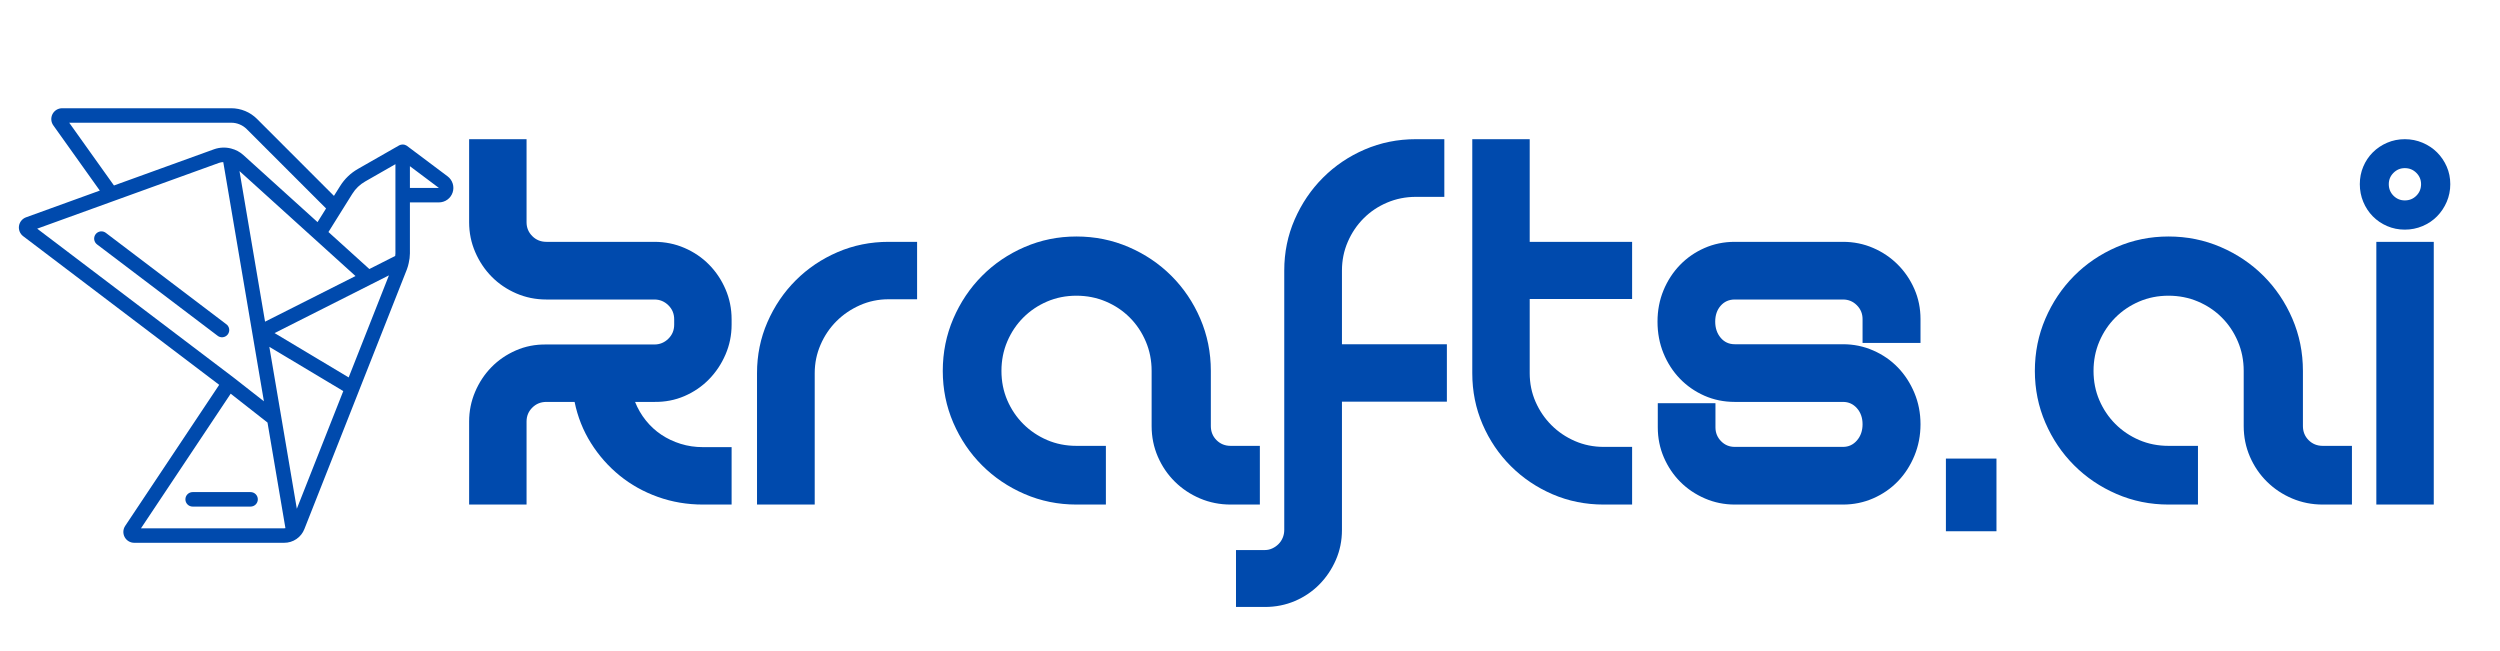 <svg xmlns="http://www.w3.org/2000/svg" xmlns:xlink="http://www.w3.org/1999/xlink" width="1920" zoomAndPan="magnify" viewBox="0 0 1440 375" height="500" preserveAspectRatio="xMidYMid meet" version="1.0"><defs><g/><clipPath id="d3d0418c9c"><path d="M 10.84 62.348 L 261.34 62.348 L 261.34 312.848 L 10.84 312.848 Z M 10.84 62.348 " clip-rule="nonzero"/></clipPath></defs><g fill="#004aad" fill-opacity="1"><g transform="translate(262.907, 290.625)"><g><path d="M 141.969 0 C 132.895 0 124.258 -1.461 116.062 -4.391 C 107.863 -7.316 100.52 -11.414 94.031 -16.688 C 87.539 -21.957 82.023 -28.203 77.484 -35.422 C 72.953 -42.641 69.812 -50.539 68.062 -59.125 L 51.812 -59.125 C 48.594 -59.125 45.883 -58.023 43.688 -55.828 C 41.488 -53.641 40.391 -50.984 40.391 -47.859 L 40.391 0 L 7.312 0 L 7.312 -47.859 C 7.312 -53.805 8.457 -59.488 10.75 -64.906 C 13.051 -70.32 16.176 -75.051 20.125 -79.094 C 24.07 -83.145 28.754 -86.363 34.172 -88.75 C 39.586 -91.145 45.469 -92.297 51.812 -92.203 L 114.016 -92.203 C 117.129 -92.203 119.805 -93.301 122.047 -95.5 C 124.297 -97.695 125.422 -100.406 125.422 -103.625 L 125.422 -106.688 C 125.422 -109.906 124.297 -112.613 122.047 -114.812 C 119.805 -117.008 117.129 -118.109 114.016 -118.109 L 51.812 -118.109 C 45.664 -118.109 39.883 -119.281 34.469 -121.625 C 29.051 -123.969 24.344 -127.16 20.344 -131.203 C 16.344 -135.254 13.172 -139.988 10.828 -145.406 C 8.484 -150.82 7.312 -156.551 7.312 -162.594 L 7.312 -210.453 L 40.391 -210.453 L 40.391 -162.594 C 40.391 -159.477 41.488 -156.82 43.688 -154.625 C 45.883 -152.426 48.594 -151.328 51.812 -151.328 L 114.016 -151.328 C 120.16 -151.328 125.938 -150.156 131.344 -147.812 C 136.758 -145.477 141.469 -142.285 145.469 -138.234 C 149.477 -134.18 152.648 -129.445 154.984 -124.031 C 157.328 -118.613 158.5 -112.832 158.5 -106.688 L 158.5 -103.625 C 158.5 -97.57 157.328 -91.836 154.984 -86.422 C 152.648 -81.004 149.477 -76.242 145.469 -72.141 C 141.469 -68.047 136.758 -64.828 131.344 -62.484 C 125.938 -60.148 120.109 -59.031 113.859 -59.125 L 102.891 -59.125 C 104.453 -55.219 106.523 -51.656 109.109 -48.438 C 111.691 -45.219 114.664 -42.484 118.031 -40.234 C 121.395 -37.992 125.102 -36.238 129.156 -34.969 C 133.207 -33.707 137.477 -33.078 141.969 -33.078 L 158.5 -33.078 L 158.5 0 Z M 141.969 0 "/></g></g><g transform="translate(428.729, 290.625)"><g><path d="M 99.516 -151.328 L 99.516 -118.25 L 83.125 -118.25 C 77.27 -118.25 71.754 -117.102 66.578 -114.812 C 61.41 -112.52 56.898 -109.445 53.047 -105.594 C 49.191 -101.738 46.145 -97.223 43.906 -92.047 C 41.664 -86.879 40.547 -81.422 40.547 -75.672 L 40.547 0 L 7.312 0 L 7.312 -75.672 C 7.312 -86.109 9.312 -95.91 13.312 -105.078 C 17.312 -114.254 22.75 -122.281 29.625 -129.156 C 36.508 -136.031 44.535 -141.441 53.703 -145.391 C 62.879 -149.348 72.688 -151.328 83.125 -151.328 Z M 99.516 -151.328 "/></g></g><g transform="translate(535.569, 290.625)"><g><path d="M 173.281 0 C 167.039 0 161.16 -1.172 155.641 -3.516 C 150.129 -5.859 145.301 -9.078 141.156 -13.172 C 137.008 -17.266 133.738 -22.066 131.344 -27.578 C 128.957 -33.098 127.766 -38.977 127.766 -45.219 L 127.766 -76.984 C 127.766 -83.035 126.641 -88.691 124.391 -93.953 C 122.148 -99.223 119.078 -103.812 115.172 -107.719 C 111.273 -111.625 106.691 -114.695 101.422 -116.938 C 96.148 -119.176 90.492 -120.297 84.453 -120.297 C 78.398 -120.297 72.766 -119.176 67.547 -116.938 C 62.328 -114.695 57.766 -111.625 53.859 -107.719 C 49.953 -103.812 46.875 -99.223 44.625 -93.953 C 42.383 -88.691 41.266 -83.035 41.266 -76.984 C 41.266 -70.93 42.383 -65.297 44.625 -60.078 C 46.875 -54.859 49.953 -50.297 53.859 -46.391 C 57.766 -42.492 62.328 -39.422 67.547 -37.172 C 72.766 -34.93 78.398 -33.812 84.453 -33.812 L 101.422 -33.812 L 101.422 0 L 84.453 0 C 73.91 0 63.957 -2.02 54.594 -6.062 C 45.227 -10.113 37.055 -15.629 30.078 -22.609 C 23.098 -29.586 17.582 -37.758 13.531 -47.125 C 9.488 -56.488 7.469 -66.441 7.469 -76.984 C 7.469 -87.617 9.488 -97.645 13.531 -107.062 C 17.582 -116.477 23.098 -124.695 30.078 -131.719 C 37.055 -138.738 45.227 -144.273 54.594 -148.328 C 63.957 -152.379 73.91 -154.406 84.453 -154.406 C 95.086 -154.406 105.109 -152.379 114.516 -148.328 C 123.93 -144.273 132.148 -138.738 139.172 -131.719 C 146.203 -124.695 151.742 -116.477 155.797 -107.062 C 159.848 -97.645 161.875 -87.617 161.875 -76.984 L 161.875 -45.219 C 161.875 -42 162.969 -39.289 165.156 -37.094 C 167.352 -34.906 170.062 -33.812 173.281 -33.812 L 190.109 -33.812 L 190.109 0 Z M 173.281 0 "/></g></g><g transform="translate(732.418, 290.625)"><g><path d="M -20.484 58.984 L -20.484 26.203 L -3.812 26.203 C -2.344 26.203 -0.926 25.883 0.438 25.25 C 1.801 24.613 2.992 23.781 4.016 22.75 C 5.047 21.727 5.852 20.508 6.438 19.094 C 7.02 17.688 7.312 16.203 7.312 14.641 L 7.312 -134.797 C 7.312 -145.234 9.312 -155.035 13.312 -164.203 C 17.312 -173.379 22.75 -181.406 29.625 -188.281 C 36.508 -195.164 44.535 -200.582 53.703 -204.531 C 62.879 -208.477 72.688 -210.453 83.125 -210.453 L 99.516 -210.453 L 99.516 -177.234 L 83.125 -177.234 C 77.27 -177.234 71.754 -176.133 66.578 -173.938 C 61.41 -171.75 56.898 -168.727 53.047 -164.875 C 49.191 -161.02 46.145 -156.504 43.906 -151.328 C 41.664 -146.16 40.547 -140.648 40.547 -134.797 L 40.547 -92.344 L 100.984 -92.344 L 100.984 -59.281 L 40.547 -59.281 L 40.547 14.641 C 40.547 20.785 39.375 26.539 37.031 31.906 C 34.688 37.27 31.516 41.977 27.516 46.031 C 23.516 50.082 18.832 53.254 13.469 55.547 C 8.102 57.836 2.344 58.984 -3.812 58.984 Z M -20.484 58.984 "/></g></g><g transform="translate(840.721, 290.625)"><g><path d="M 99.375 -151.328 L 99.375 -118.406 L 40.391 -118.406 L 40.391 -75.672 C 40.391 -69.816 41.508 -64.328 43.75 -59.203 C 46 -54.078 49.051 -49.586 52.906 -45.734 C 56.758 -41.879 61.27 -38.828 66.438 -36.578 C 71.613 -34.336 77.129 -33.219 82.984 -33.219 L 99.375 -33.219 L 99.375 0 L 82.984 0 C 72.547 0 62.738 -1.973 53.562 -5.922 C 44.395 -9.879 36.367 -15.297 29.484 -22.172 C 22.609 -29.047 17.191 -37.066 13.234 -46.234 C 9.285 -55.41 7.312 -65.223 7.312 -75.672 L 7.312 -210.453 L 40.391 -210.453 L 40.391 -151.328 Z M 99.375 -151.328 "/></g></g><g transform="translate(947.415, 290.625)"><g><path d="M 51.812 0 C 45.758 0 40.023 -1.172 34.609 -3.516 C 29.191 -5.859 24.484 -9.031 20.484 -13.031 C 16.484 -17.031 13.312 -21.734 10.969 -27.141 C 8.633 -32.555 7.469 -38.336 7.469 -44.484 L 7.469 -58.391 L 40.688 -58.391 L 40.688 -44.484 C 40.688 -41.367 41.758 -38.711 43.906 -36.516 C 46.051 -34.316 48.688 -33.219 51.812 -33.219 L 114.156 -33.219 C 117.375 -33.219 120.055 -34.461 122.203 -36.953 C 124.348 -39.441 125.422 -42.539 125.422 -46.25 C 125.422 -49.957 124.348 -53.031 122.203 -55.469 C 120.055 -57.906 117.375 -59.125 114.156 -59.125 L 51.812 -59.125 C 45.562 -59.125 39.727 -60.316 34.312 -62.703 C 28.906 -65.098 24.203 -68.367 20.203 -72.516 C 16.203 -76.66 13.051 -81.535 10.75 -87.141 C 8.457 -92.754 7.312 -98.832 7.312 -105.375 C 7.312 -111.812 8.457 -117.812 10.75 -123.375 C 13.051 -128.938 16.203 -133.789 20.203 -137.938 C 24.203 -142.082 28.906 -145.348 34.312 -147.734 C 39.727 -150.129 45.562 -151.328 51.812 -151.328 L 114.156 -151.328 C 120.301 -151.328 126.082 -150.156 131.5 -147.812 C 136.914 -145.477 141.645 -142.285 145.688 -138.234 C 149.738 -134.18 152.938 -129.473 155.281 -124.109 C 157.625 -118.742 158.797 -112.988 158.797 -106.844 L 158.797 -93.078 L 125.422 -93.078 L 125.422 -106.844 C 125.422 -109.957 124.32 -112.613 122.125 -114.812 C 119.938 -117.008 117.281 -118.109 114.156 -118.109 L 51.812 -118.109 C 48.488 -118.109 45.781 -116.91 43.688 -114.516 C 41.594 -112.129 40.547 -109.082 40.547 -105.375 C 40.547 -101.664 41.594 -98.566 43.688 -96.078 C 45.781 -93.586 48.488 -92.344 51.812 -92.344 L 114.156 -92.344 C 120.301 -92.344 126.102 -91.145 131.562 -88.75 C 137.031 -86.363 141.766 -83.098 145.766 -78.953 C 149.766 -74.805 152.938 -69.926 155.281 -64.312 C 157.625 -58.707 158.797 -52.688 158.797 -46.25 C 158.797 -39.812 157.625 -33.758 155.281 -28.094 C 152.938 -22.438 149.766 -17.535 145.766 -13.391 C 141.766 -9.242 137.031 -5.973 131.562 -3.578 C 126.102 -1.191 120.301 0 114.156 0 Z M 51.812 0 "/></g></g><g transform="translate(1113.529, 290.625)"><g><path d="M 7.312 15.375 L 7.312 -26.484 L 36.438 -26.484 L 36.438 15.375 Z M 7.312 15.375 "/></g></g><g transform="translate(1164.608, 290.625)"><g><path d="M 173.281 0 C 167.039 0 161.16 -1.172 155.641 -3.516 C 150.129 -5.859 145.301 -9.078 141.156 -13.172 C 137.008 -17.266 133.738 -22.066 131.344 -27.578 C 128.957 -33.098 127.766 -38.977 127.766 -45.219 L 127.766 -76.984 C 127.766 -83.035 126.641 -88.691 124.391 -93.953 C 122.148 -99.223 119.078 -103.812 115.172 -107.719 C 111.273 -111.625 106.691 -114.695 101.422 -116.938 C 96.148 -119.176 90.492 -120.297 84.453 -120.297 C 78.398 -120.297 72.766 -119.176 67.547 -116.938 C 62.328 -114.695 57.766 -111.625 53.859 -107.719 C 49.953 -103.812 46.875 -99.223 44.625 -93.953 C 42.383 -88.691 41.266 -83.035 41.266 -76.984 C 41.266 -70.93 42.383 -65.297 44.625 -60.078 C 46.875 -54.859 49.953 -50.297 53.859 -46.391 C 57.766 -42.492 62.328 -39.422 67.547 -37.172 C 72.766 -34.93 78.398 -33.812 84.453 -33.812 L 101.422 -33.812 L 101.422 0 L 84.453 0 C 73.91 0 63.957 -2.02 54.594 -6.062 C 45.227 -10.113 37.055 -15.629 30.078 -22.609 C 23.098 -29.586 17.582 -37.758 13.531 -47.125 C 9.488 -56.488 7.469 -66.441 7.469 -76.984 C 7.469 -87.617 9.488 -97.645 13.531 -107.062 C 17.582 -116.477 23.098 -124.695 30.078 -131.719 C 37.055 -138.738 45.227 -144.273 54.594 -148.328 C 63.957 -152.379 73.91 -154.406 84.453 -154.406 C 95.086 -154.406 105.109 -152.379 114.516 -148.328 C 123.93 -144.273 132.148 -138.738 139.172 -131.719 C 146.203 -124.695 151.742 -116.477 155.797 -107.062 C 159.848 -97.645 161.875 -87.617 161.875 -76.984 L 161.875 -45.219 C 161.875 -42 162.969 -39.289 165.156 -37.094 C 167.352 -34.906 170.062 -33.812 173.281 -33.812 L 190.109 -33.812 L 190.109 0 Z M 173.281 0 "/></g></g><g transform="translate(1361.457, 290.625)"><g><path d="M 7.312 0 L 7.312 -151.328 L 40.391 -151.328 L 40.391 0 Z M 23.703 -193.781 C 21.172 -193.781 19 -192.875 17.188 -191.062 C 15.383 -189.258 14.484 -187.086 14.484 -184.547 C 14.484 -181.922 15.383 -179.703 17.188 -177.891 C 19 -176.086 21.172 -175.188 23.703 -175.188 C 26.336 -175.188 28.555 -176.086 30.359 -177.891 C 32.172 -179.703 33.078 -181.922 33.078 -184.547 C 33.078 -187.086 32.172 -189.258 30.359 -191.062 C 28.555 -192.875 26.336 -193.781 23.703 -193.781 Z M 23.703 -158.359 C 20.098 -158.359 16.707 -159.039 13.531 -160.406 C 10.363 -161.77 7.609 -163.645 5.266 -166.031 C 2.922 -168.426 1.094 -171.207 -0.219 -174.375 C -1.539 -177.551 -2.203 -180.941 -2.203 -184.547 C -2.203 -188.16 -1.539 -191.523 -0.219 -194.641 C 1.094 -197.766 2.922 -200.5 5.266 -202.844 C 7.609 -205.188 10.363 -207.039 13.531 -208.406 C 16.707 -209.77 20.098 -210.453 23.703 -210.453 C 27.316 -210.453 30.734 -209.77 33.953 -208.406 C 37.172 -207.039 39.953 -205.188 42.297 -202.844 C 44.641 -200.5 46.492 -197.766 47.859 -194.641 C 49.223 -191.523 49.906 -188.16 49.906 -184.547 C 49.906 -180.941 49.223 -177.551 47.859 -174.375 C 46.492 -171.207 44.641 -168.426 42.297 -166.031 C 39.953 -163.645 37.172 -161.77 33.953 -160.406 C 30.734 -159.039 27.316 -158.359 23.703 -158.359 Z M 23.703 -158.359 "/></g></g></g><g clip-path="url(#d3d0418c9c)"><path fill="#004aad" d="M 234.441 84.043 C 234.391 84.008 234.336 84.004 234.289 83.973 C 234.238 83.938 234.125 83.824 234.027 83.77 C 233.695 83.582 233.344 83.441 232.973 83.355 C 232.922 83.355 232.867 83.355 232.82 83.332 C 232.398 83.246 231.973 83.223 231.547 83.27 C 231.426 83.277 231.305 83.293 231.184 83.316 C 230.719 83.391 230.277 83.539 229.867 83.766 L 206.211 97.277 C 201.945 99.715 198.508 103.016 195.898 107.18 L 192.355 112.828 L 147.992 68.453 C 147.02 67.488 145.965 66.625 144.824 65.867 C 143.684 65.109 142.48 64.469 141.219 63.945 C 139.953 63.422 138.648 63.023 137.305 62.758 C 135.961 62.488 134.605 62.352 133.238 62.348 L 35.785 62.348 C 35.211 62.348 34.648 62.426 34.094 62.582 C 33.543 62.734 33.02 62.965 32.527 63.262 C 32.039 63.562 31.598 63.922 31.207 64.344 C 30.816 64.766 30.488 65.23 30.227 65.742 C 29.965 66.254 29.777 66.793 29.664 67.355 C 29.551 67.918 29.516 68.484 29.559 69.059 C 29.605 69.633 29.723 70.188 29.922 70.727 C 30.117 71.266 30.387 71.77 30.723 72.234 L 57.492 109.781 L 15.012 125.172 C 14.484 125.359 13.988 125.617 13.531 125.941 C 13.07 126.262 12.664 126.641 12.305 127.074 C 11.945 127.504 11.652 127.977 11.422 128.488 C 11.191 129 11.031 129.535 10.945 130.09 C 10.859 130.645 10.848 131.199 10.91 131.758 C 10.973 132.316 11.105 132.855 11.316 133.379 C 11.523 133.898 11.797 134.383 12.133 134.832 C 12.473 135.277 12.863 135.676 13.309 136.016 L 126.254 221.66 L 72.102 302.926 C 71.789 303.398 71.543 303.902 71.367 304.441 C 71.188 304.977 71.086 305.527 71.059 306.094 C 71.031 306.66 71.082 307.219 71.207 307.77 C 71.332 308.324 71.527 308.848 71.793 309.348 C 72.062 309.848 72.391 310.301 72.781 310.711 C 73.172 311.121 73.609 311.473 74.098 311.762 C 74.582 312.051 75.098 312.273 75.645 312.426 C 76.188 312.574 76.746 312.648 77.312 312.648 L 163.691 312.648 C 164.945 312.652 166.176 312.473 167.379 312.105 C 168.578 311.734 169.699 311.199 170.738 310.492 C 171.777 309.785 172.691 308.938 173.473 307.953 C 174.258 306.973 174.875 305.895 175.332 304.723 L 206.789 225.043 L 206.789 225.023 L 234.359 155.184 C 234.812 153.973 235.172 152.738 235.434 151.477 L 235.434 151.445 C 235.863 149.648 236.086 147.832 236.109 145.988 L 236.109 116.582 L 252.797 116.582 C 253.672 116.582 254.527 116.445 255.359 116.176 C 256.195 115.91 256.965 115.52 257.676 115.008 C 258.387 114.496 259 113.887 259.52 113.18 C 260.039 112.477 260.434 111.707 260.711 110.875 C 260.988 110.047 261.133 109.191 261.141 108.316 C 261.148 107.441 261.023 106.586 260.762 105.75 C 260.5 104.914 260.117 104.141 259.613 103.422 C 259.105 102.707 258.504 102.09 257.805 101.562 Z M 200.832 217.398 L 158.152 191.855 L 213.949 163.695 L 224.027 158.602 Z M 204.773 158.996 L 152.676 185.277 L 137.945 98.531 Z M 202.938 111.633 C 204.805 108.652 207.266 106.289 210.316 104.543 L 227.766 94.566 L 227.766 145.988 C 227.766 146.477 227.676 146.949 227.633 147.43 L 212.75 154.961 L 189.184 133.645 Z M 39.867 70.691 L 133.238 70.691 C 134.895 70.695 136.492 71.012 138.027 71.648 C 139.559 72.281 140.914 73.184 142.094 74.352 L 187.812 120.07 L 182.902 127.945 L 140.16 89.289 C 138.148 87.484 135.832 86.246 133.211 85.574 L 133.098 85.539 C 131.488 85.125 129.855 84.953 128.195 85.023 C 126.531 85.094 124.918 85.406 123.352 85.957 L 65.641 106.84 Z M 126.164 93.812 C 126.957 93.539 127.766 93.391 128.602 93.363 L 145.395 192.23 L 152.012 231.148 L 134.422 217.383 L 21.414 131.715 Z M 81.203 304.309 L 132.875 226.77 L 154.086 243.398 L 164.402 304.207 C 164.168 304.262 163.93 304.293 163.691 304.309 Z M 170.973 293.043 L 162.047 240.414 L 155.137 199.777 L 197.73 225.262 Z M 236.109 108.238 L 236.109 95.723 L 252.797 108.238 Z M 236.109 108.238 " fill-opacity="1" fill-rule="nonzero"/></g><path fill="#004aad" d="M 144.332 283.449 L 110.961 283.449 C 110.688 283.449 110.414 283.477 110.145 283.527 C 109.879 283.582 109.617 283.66 109.363 283.766 C 109.109 283.871 108.871 284 108.641 284.152 C 108.414 284.305 108.203 284.477 108.012 284.672 C 107.816 284.863 107.645 285.074 107.492 285.301 C 107.34 285.531 107.211 285.77 107.105 286.023 C 107 286.277 106.922 286.539 106.867 286.805 C 106.816 287.074 106.789 287.348 106.789 287.621 C 106.789 287.895 106.816 288.164 106.867 288.434 C 106.922 288.703 107 288.965 107.105 289.215 C 107.211 289.469 107.34 289.711 107.492 289.938 C 107.645 290.164 107.816 290.375 108.012 290.57 C 108.203 290.762 108.414 290.938 108.641 291.09 C 108.871 291.242 109.109 291.371 109.363 291.473 C 109.617 291.578 109.879 291.656 110.145 291.711 C 110.414 291.766 110.688 291.793 110.961 291.793 L 144.332 291.793 C 144.605 291.793 144.879 291.766 145.148 291.711 C 145.414 291.656 145.676 291.578 145.93 291.473 C 146.184 291.371 146.422 291.242 146.652 291.09 C 146.879 290.938 147.09 290.762 147.285 290.57 C 147.477 290.375 147.648 290.164 147.801 289.938 C 147.953 289.711 148.082 289.469 148.188 289.215 C 148.293 288.965 148.371 288.703 148.426 288.434 C 148.477 288.164 148.504 287.895 148.504 287.621 C 148.504 287.348 148.477 287.074 148.426 286.805 C 148.371 286.539 148.293 286.277 148.188 286.023 C 148.082 285.77 147.953 285.531 147.801 285.301 C 147.648 285.074 147.477 284.863 147.285 284.672 C 147.09 284.477 146.879 284.305 146.652 284.152 C 146.422 284 146.184 283.871 145.93 283.766 C 145.676 283.66 145.414 283.582 145.148 283.527 C 144.879 283.477 144.605 283.449 144.332 283.449 Z M 60.93 134.102 C 60.711 133.938 60.477 133.793 60.23 133.676 C 59.98 133.555 59.727 133.461 59.461 133.391 C 59.195 133.324 58.926 133.281 58.648 133.266 C 58.375 133.25 58.102 133.262 57.832 133.297 C 57.559 133.336 57.293 133.398 57.035 133.492 C 56.773 133.582 56.527 133.695 56.289 133.836 C 56.055 133.973 55.832 134.137 55.629 134.316 C 55.422 134.5 55.238 134.703 55.07 134.922 C 54.906 135.141 54.766 135.371 54.645 135.621 C 54.527 135.867 54.43 136.125 54.363 136.391 C 54.293 136.656 54.25 136.926 54.234 137.199 C 54.219 137.473 54.23 137.746 54.27 138.02 C 54.309 138.289 54.371 138.555 54.461 138.816 C 54.555 139.074 54.668 139.324 54.809 139.559 C 54.945 139.797 55.109 140.016 55.289 140.223 C 55.473 140.426 55.676 140.613 55.895 140.777 L 125.145 193.254 C 125.359 193.441 125.594 193.602 125.844 193.742 C 126.094 193.883 126.355 193.996 126.625 194.082 C 126.898 194.168 127.18 194.223 127.461 194.254 C 127.746 194.281 128.031 194.281 128.316 194.25 C 128.602 194.219 128.879 194.16 129.152 194.074 C 129.426 193.984 129.684 193.871 129.934 193.73 C 130.184 193.59 130.414 193.426 130.629 193.234 C 130.844 193.047 131.039 192.84 131.211 192.609 C 131.383 192.383 131.531 192.137 131.652 191.879 C 131.773 191.621 131.867 191.352 131.934 191.074 C 132 190.797 132.039 190.512 132.047 190.227 C 132.055 189.941 132.035 189.656 131.984 189.375 C 131.938 189.094 131.859 188.82 131.75 188.555 C 131.645 188.289 131.516 188.035 131.355 187.797 C 131.199 187.559 131.016 187.34 130.812 187.137 C 130.609 186.938 130.391 186.758 130.148 186.602 Z M 60.93 134.102 " fill-opacity="1" fill-rule="nonzero"/></svg>